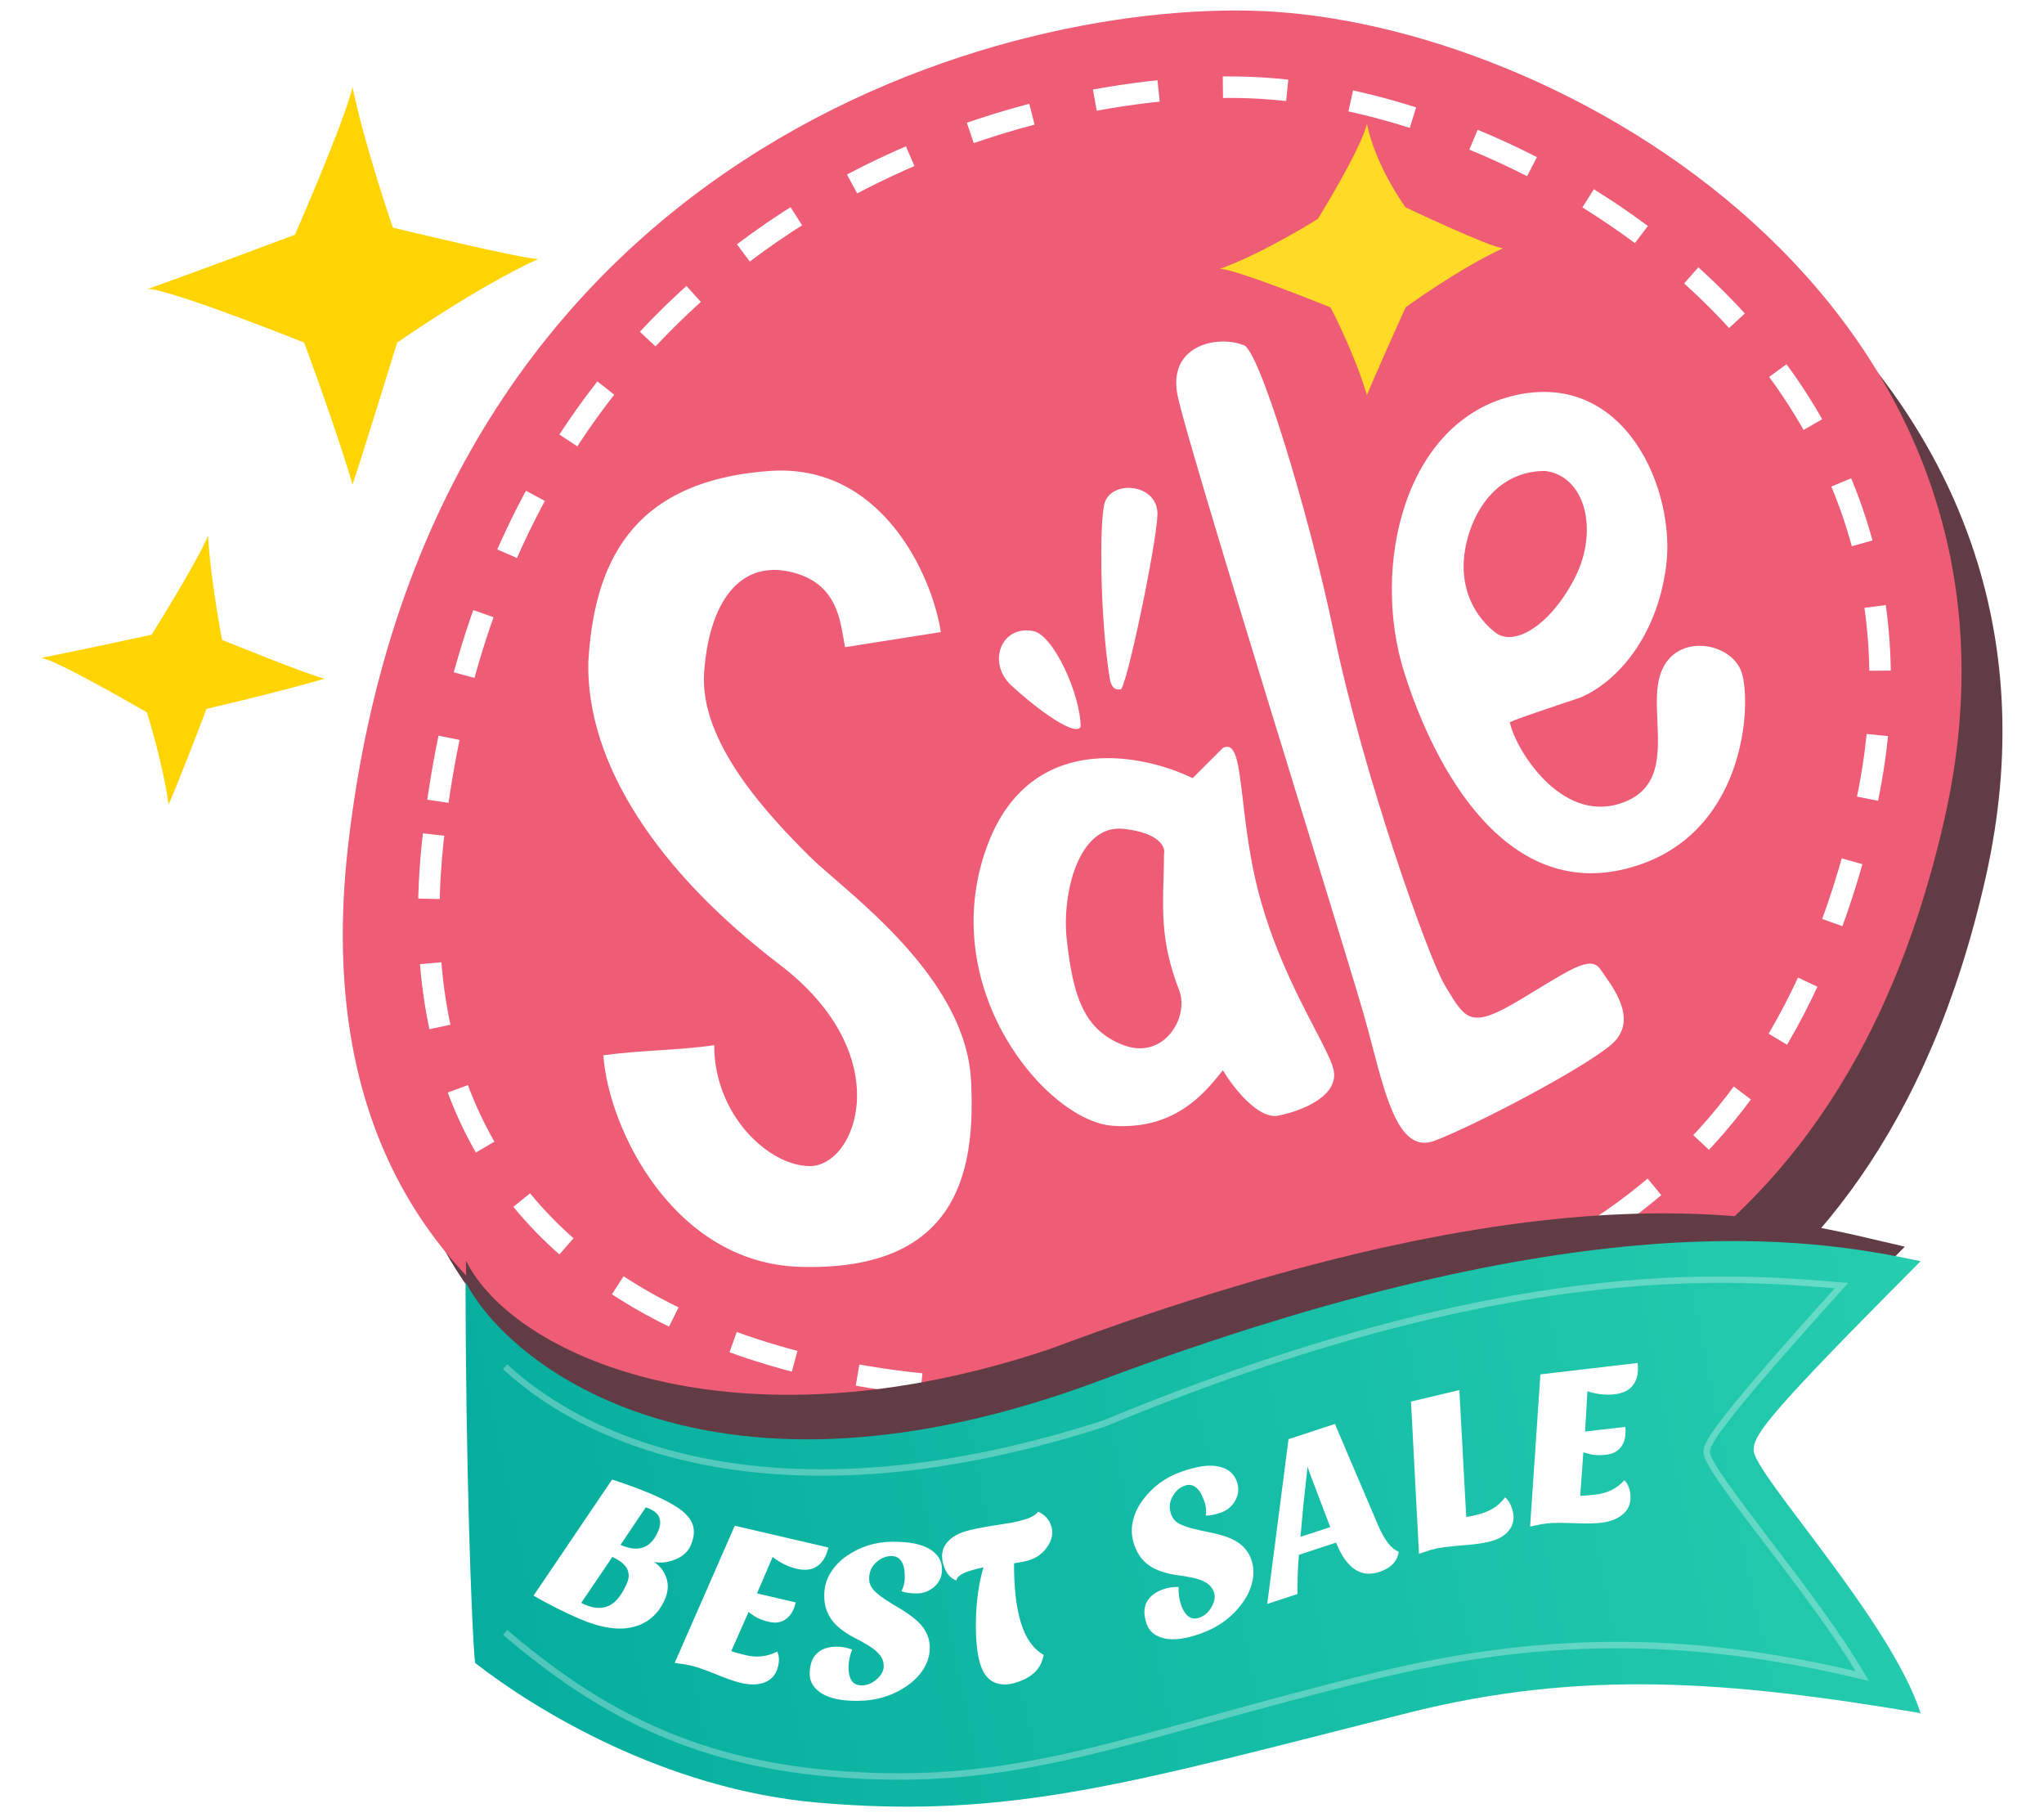<svg width="72" height="64" viewBox="0 0 72 64" fill="none" xmlns="http://www.w3.org/2000/svg">
<path d="M13.705 31.865C11.28 52.92 32.892 53.64 35.859 53.64C38.825 53.64 39.305 53.347 45.516 52.135C53.279 50.62 65.965 48.528 69.942 30.918C73.918 13.309 57.066 3.19 46.273 2.516C37.184 1.948 16.538 7.259 13.705 31.865Z" fill="#613C45"/>
<path d="M12.264 29.759C9.839 50.815 31.451 51.534 34.418 51.534C37.384 51.534 37.864 51.241 44.074 50.029C51.838 48.514 64.524 46.422 68.501 28.812C72.477 11.203 55.625 1.084 44.832 0.41C35.743 -0.158 15.097 5.153 12.264 29.759Z" fill="#EE5C76"/>
<path d="M15.273 29.392C13.099 48.249 32.476 48.893 35.136 48.893C37.796 48.893 38.226 48.631 43.794 47.545C50.755 46.189 62.129 44.315 65.694 28.544C69.259 12.773 54.15 3.711 44.473 3.106C36.324 2.598 17.814 7.355 15.273 29.392Z" stroke="white" stroke-width="0.757" stroke-dasharray="2.27 2.27"/>
<g filter="url(#filter0_d_1273_17518)">
<path d="M43.407 11.394C43.939 11.394 45.756 17.424 46.6 21.504C47.664 26.649 49.971 33.035 50.503 33.922L50.565 34.026C51.257 35.183 51.44 35.489 53.164 34.455C53.375 34.328 53.571 34.209 53.753 34.099C55.102 33.279 55.69 32.922 56.002 33.391C56.038 33.444 56.081 33.504 56.127 33.57C56.549 34.168 57.315 35.253 56.357 36.052C55.293 36.939 51.487 38.92 50.148 39.422C48.953 39.87 48.476 38.053 47.962 36.09C47.866 35.723 47.768 35.351 47.664 34.987C47.418 34.125 46.595 31.448 45.611 28.245L45.611 28.244L45.61 28.244C43.757 22.215 41.332 14.324 41.1 13.166C40.745 11.392 42.519 11.04 43.407 11.394Z" fill="white"/>
<path d="M26.73 15.83C30.704 15.546 32.466 19.552 32.762 21.504L29.391 22.036C29.369 21.935 29.35 21.825 29.33 21.709C29.184 20.873 28.982 19.721 27.44 19.378C25.683 18.988 24.601 20.44 24.424 22.923C24.246 25.407 26.73 27.998 28.149 29.415C28.349 29.614 28.644 29.869 28.995 30.173C30.68 31.628 33.672 34.214 33.826 37.294C33.977 40.312 33.499 44.033 27.794 43.86C23.36 43.726 21.053 39.011 20.875 36.409C21.488 36.323 22.143 36.279 22.799 36.236C23.473 36.191 24.149 36.146 24.779 36.054C24.779 38.538 26.723 40.312 28.149 40.312C29.803 40.312 31.272 36.409 27.085 33.216C22.785 29.937 20.278 26.15 20.343 22.569C20.542 19.198 21.763 16.185 26.73 15.83Z" fill="white"/>
<path fill-rule="evenodd" clip-rule="evenodd" d="M41.632 26.649L42.697 25.585C43.158 25.356 43.247 26.111 43.398 27.392C43.478 28.081 43.577 28.921 43.761 29.842C44.234 32.208 45.259 34.179 45.943 35.493C46.284 36.15 46.541 36.643 46.6 36.939C46.777 37.826 45.535 38.358 44.648 38.535C43.939 38.677 43.052 37.53 42.697 36.939C42.68 36.959 42.663 36.98 42.645 37.002L42.611 37.044C42.053 37.736 40.983 39.061 38.794 38.89C36.495 38.711 32.599 34.103 34.359 29.133C35.816 25.017 39.74 25.737 41.632 26.649ZM41.155 34.112C40.538 32.529 40.57 31.414 40.606 30.208C40.614 29.92 40.623 29.627 40.623 29.322C40.682 29.085 40.481 28.577 39.203 28.435C37.607 28.257 37.02 30.732 37.197 32.327C37.416 34.298 37.784 35.522 39.203 36.054C40.623 36.587 41.527 35.066 41.155 34.112Z" fill="white"/>
<path fill-rule="evenodd" clip-rule="evenodd" d="M58.309 19.198C57.969 21.746 56.535 23.278 55.293 23.81C54.228 24.165 52.632 24.697 52.809 24.697C52.987 25.584 54.583 28.246 56.712 27.536C58.108 27.07 58.055 25.841 58.003 24.651C57.975 24.026 57.948 23.412 58.131 22.923C58.664 21.504 60.615 21.859 60.97 22.923C61.329 24.001 61.147 28.778 56.89 29.842C52.632 30.907 50.148 26.294 49.084 22.923C47.907 19.198 49.084 14.052 52.987 13.166C56.89 12.279 58.664 16.536 58.309 19.198ZM54.051 15.83C55.47 16.007 55.932 17.922 55.115 19.555C54.298 21.189 52.986 22.075 52.277 21.507C51.39 20.797 50.858 19.555 51.39 17.959C51.766 16.83 52.632 15.83 54.051 15.83Z" fill="white"/>
<path d="M38.707 23.11C38.378 21.043 38.342 17.816 38.517 17.014C38.714 16.113 40.438 16.255 40.392 17.383C40.344 18.511 39.291 23.498 39.097 23.522C38.903 23.547 38.763 23.474 38.707 23.11Z" fill="white"/>
<path d="M37.686 24.838C37.686 23.718 36.737 21.611 36.021 21.47C34.879 21.244 34.386 22.592 35.241 23.381C36.18 24.248 37.509 25.206 37.686 24.838Z" fill="white"/>
</g>
<path d="M36.956 47.521C25.812 51.254 18.061 47.736 16.413 44.398C16.413 51.075 20.178 54.248 24.277 54.724C28.376 55.199 44.976 49.713 60.637 52.498C59.377 48.321 64.02 47.164 67.097 43.907C63.1 43.006 55.717 40.515 36.956 47.521Z" fill="#613C45"/>
<path d="M38.756 48.619C25.202 53.696 18.003 48.237 16.4 45.154C16.4 51.32 16.61 57.403 16.734 58.567C18.827 60.197 23.383 63.007 28.775 63.484C35.606 64.088 39.892 62.777 49.562 60.336C55.704 58.786 60.875 59.192 67.652 60.336C66.624 57.101 61.772 51.898 61.772 51.077C61.772 50.517 62.27 49.829 67.652 44.419C63.765 43.587 55.698 42.273 38.756 48.619Z" fill="url(#paint0_linear_1273_17518)"/>
<path d="M17.793 48.136C20.895 51.013 27.726 53.745 38.896 50.135C53.098 44.249 60.918 44.951 64.867 45.278C60.121 50.533 60.121 50.887 60.121 51.153C60.121 51.835 63.952 56.184 65.596 59.029C59.193 57.491 54.059 57.656 48.413 59.029C39.523 61.193 35.948 63.031 29.293 62.463C24.336 62.04 21.026 60.252 17.793 57.491" stroke="white" stroke-opacity="0.3" stroke-width="0.227"/>
<path d="M18.794 56.198L21.563 52.107C22.118 52.291 22.568 52.457 22.913 52.605C23.258 52.752 23.535 52.89 23.744 53.017C23.954 53.14 24.118 53.272 24.235 53.413C24.472 53.687 24.505 54.023 24.334 54.422C24.235 54.654 24.043 54.825 23.76 54.934C23.498 55.031 23.256 55.057 23.034 55.01C23.237 55.14 23.38 55.319 23.464 55.549C23.554 55.791 23.541 56.046 23.426 56.314C23.205 56.832 22.836 57.16 22.32 57.298C21.805 57.433 21.169 57.337 20.411 57.013C19.889 56.789 19.35 56.517 18.794 56.198ZM20.474 56.451C20.513 56.473 20.537 56.486 20.546 56.49L20.608 56.516C20.98 56.676 21.298 56.667 21.562 56.49C21.762 56.35 21.936 56.105 22.086 55.756C22.166 55.57 22.166 55.401 22.086 55.248C22.011 55.098 21.839 54.96 21.571 54.834L20.474 56.451ZM23.18 53.936C23.342 53.559 23.241 53.293 22.878 53.138L22.817 53.111C22.799 53.104 22.775 53.096 22.746 53.089L21.858 54.409L21.926 54.438C22.517 54.675 22.935 54.508 23.18 53.936Z" fill="white"/>
<path d="M27.377 58.165C27.445 58.31 27.456 58.482 27.41 58.681C27.346 58.956 27.195 59.144 26.956 59.245C26.719 59.34 26.44 59.35 26.118 59.276C25.935 59.233 25.707 59.159 25.436 59.053C24.905 58.838 24.556 58.711 24.387 58.672C24.219 58.633 24.101 58.61 24.032 58.605C23.964 58.595 23.876 58.582 23.766 58.568L25.882 53.736L29.18 54.502C29.108 54.813 28.976 55.033 28.785 55.161C28.599 55.289 28.358 55.319 28.062 55.251C27.767 55.182 27.484 55.044 27.215 54.836L26.666 56.12L28.029 56.437C27.966 56.707 27.85 56.904 27.682 57.026C27.515 57.143 27.319 57.175 27.095 57.123C26.875 57.072 26.703 57.005 26.577 56.922C26.451 56.839 26.382 56.788 26.37 56.769L25.759 58.151C25.878 58.195 26.052 58.244 26.281 58.297C26.674 58.389 27.039 58.344 27.377 58.165Z" fill="white"/>
<path d="M31.753 56.042C31.833 55.882 31.872 55.727 31.872 55.578C31.871 55.428 31.863 55.314 31.847 55.234C31.83 55.148 31.803 55.074 31.766 55.01C31.686 54.872 31.565 54.803 31.405 54.803C31.208 54.804 31.029 54.876 30.87 55.021C30.7 55.171 30.615 55.363 30.616 55.598C30.616 55.747 30.667 55.88 30.769 55.997C30.876 56.109 31.01 56.218 31.17 56.324C31.33 56.43 31.501 56.536 31.683 56.642C31.865 56.748 32.036 56.865 32.196 56.993C32.565 57.285 32.75 57.628 32.751 58.023C32.752 58.29 32.681 58.538 32.538 58.768C32.4 58.992 32.214 59.187 31.98 59.353C31.469 59.718 30.875 59.901 30.197 59.903C29.648 59.905 29.232 59.818 28.948 59.643C28.665 59.462 28.523 59.236 28.522 58.964C28.521 58.479 28.709 58.174 29.087 58.05C29.194 58.013 29.327 57.994 29.487 57.993C29.653 57.993 29.829 58.027 30.016 58.096C29.931 58.315 29.889 58.523 29.89 58.72C29.891 59.147 30.044 59.359 30.348 59.358C30.545 59.358 30.723 59.285 30.883 59.141C31.048 58.996 31.13 58.844 31.13 58.684C31.129 58.519 31.075 58.378 30.968 58.261C30.866 58.144 30.738 58.04 30.583 57.95C30.428 57.854 30.26 57.761 30.078 57.671C29.902 57.581 29.736 57.472 29.581 57.345C29.218 57.053 29.035 56.672 29.034 56.203C29.033 55.899 29.107 55.629 29.255 55.394C29.404 55.154 29.598 54.953 29.837 54.792C30.316 54.465 30.849 54.301 31.436 54.299C32.028 54.297 32.465 54.384 32.748 54.559C33.037 54.734 33.182 54.971 33.183 55.27C33.184 55.531 33.083 55.745 32.881 55.91C32.705 56.05 32.511 56.12 32.297 56.12C32.084 56.121 31.903 56.095 31.753 56.042Z" fill="white"/>
<path d="M33.689 55.664C33.475 55.585 33.324 55.406 33.237 55.126C33.148 54.841 33.172 54.596 33.31 54.391C33.452 54.185 33.684 54.032 34.005 53.932C34.208 53.869 34.563 53.797 35.069 53.718L35.612 53.633C35.792 53.599 35.971 53.555 36.149 53.499C36.332 53.442 36.473 53.357 36.572 53.242C36.806 53.348 36.959 53.518 37.032 53.752C37.105 53.987 37.063 54.22 36.907 54.453C36.748 54.698 36.531 54.863 36.256 54.949C36.124 54.99 35.945 55.026 35.72 55.057C35.715 55.919 35.797 56.622 35.966 57.167C36.136 57.712 36.403 58.084 36.766 58.284C36.71 58.553 36.601 58.76 36.44 58.905C36.28 59.055 36.057 59.175 35.772 59.264C35.492 59.351 35.239 59.346 35.014 59.248C34.791 59.144 34.63 58.932 34.53 58.611C34.415 58.239 34.364 57.716 34.377 57.042C34.392 56.372 34.481 55.758 34.642 55.2C34.49 55.23 34.337 55.27 34.184 55.317C33.868 55.415 33.703 55.531 33.689 55.664Z" fill="white"/>
<path d="M42.474 53.378C42.496 53.2 42.482 53.041 42.432 52.901C42.382 52.76 42.336 52.654 42.294 52.584C42.251 52.509 42.2 52.448 42.144 52.4C42.022 52.296 41.886 52.271 41.735 52.324C41.549 52.39 41.405 52.518 41.302 52.707C41.191 52.905 41.175 53.114 41.254 53.336C41.303 53.476 41.396 53.585 41.531 53.662C41.669 53.732 41.831 53.79 42.017 53.837C42.204 53.884 42.4 53.928 42.607 53.968C42.813 54.007 43.014 54.061 43.207 54.128C43.652 54.281 43.94 54.544 44.072 54.916C44.162 55.167 44.177 55.425 44.118 55.689C44.062 55.947 43.951 56.193 43.785 56.427C43.424 56.94 42.924 57.31 42.286 57.536C41.768 57.72 41.347 57.776 41.022 57.705C40.694 57.629 40.485 57.462 40.395 57.206C40.232 56.748 40.309 56.399 40.625 56.156C40.713 56.086 40.832 56.023 40.983 55.97C41.139 55.915 41.316 55.888 41.515 55.891C41.508 56.126 41.537 56.336 41.603 56.522C41.746 56.924 41.961 57.075 42.247 56.973C42.433 56.907 42.578 56.779 42.68 56.59C42.788 56.399 42.815 56.228 42.761 56.077C42.706 55.922 42.608 55.806 42.469 55.731C42.334 55.655 42.179 55.599 42.002 55.566C41.825 55.527 41.635 55.495 41.434 55.47C41.238 55.444 41.045 55.396 40.857 55.327C40.417 55.172 40.118 54.873 39.962 54.431C39.86 54.144 39.84 53.866 39.902 53.594C39.963 53.318 40.079 53.065 40.252 52.834C40.596 52.367 41.044 52.035 41.597 51.839C42.155 51.641 42.596 51.577 42.922 51.649C43.252 51.718 43.467 51.894 43.567 52.175C43.654 52.422 43.63 52.657 43.494 52.88C43.375 53.07 43.215 53.2 43.013 53.271C42.812 53.343 42.633 53.378 42.474 53.378Z" fill="white"/>
<path d="M48.581 55.365C47.932 55.578 47.426 55.233 47.063 54.33L45.755 54.759C45.73 55.026 45.716 55.272 45.711 55.498L45.703 56.14L44.639 56.489L45.388 50.687L47.022 50.151L48.553 53.741C48.778 54.256 49.018 54.559 49.272 54.65C49.222 54.992 48.991 55.23 48.581 55.365ZM45.809 54.127L46.858 53.783L46.126 51.859L46.059 51.654L45.91 53.025L45.809 54.127Z" fill="white"/>
<path d="M53.014 52.735C53.142 52.836 53.235 53.009 53.293 53.252C53.35 53.491 53.303 53.708 53.152 53.903C53.005 54.091 52.771 54.224 52.449 54.301C52.262 54.345 52.019 54.381 51.718 54.409C51.127 54.457 50.748 54.5 50.582 54.54C50.421 54.578 50.308 54.611 50.243 54.637C50.177 54.658 50.09 54.687 49.984 54.724L49.702 49.363L51.406 48.957L51.648 53.422C51.718 53.417 51.784 53.407 51.846 53.392L52.041 53.345C52.476 53.242 52.801 53.038 53.014 52.735Z" fill="white"/>
<path d="M57.219 52.134C57.335 52.249 57.404 52.41 57.429 52.617C57.462 52.903 57.382 53.135 57.188 53.313C56.994 53.487 56.73 53.593 56.396 53.632C56.205 53.654 55.962 53.661 55.666 53.653C55.083 53.63 54.704 53.629 54.529 53.649C54.355 53.67 54.233 53.69 54.166 53.708C54.097 53.721 54.008 53.74 53.898 53.764L54.261 48.405L57.685 48.003C57.723 48.327 57.672 48.582 57.533 48.77C57.4 48.958 57.179 49.07 56.872 49.106C56.565 49.142 56.246 49.106 55.917 49L55.834 50.419L57.248 50.254C57.281 50.534 57.238 50.762 57.119 50.937C56.999 51.107 56.823 51.206 56.59 51.233C56.362 51.26 56.174 51.255 56.024 51.219C55.875 51.182 55.792 51.157 55.774 51.143L55.664 52.679C55.793 52.68 55.977 52.666 56.215 52.638C56.623 52.59 56.958 52.422 57.219 52.134Z" fill="white"/>
<path d="M7.327 18.872C6.968 19.757 5.342 22.354 5.342 22.354C5.342 22.354 3.041 22.856 1.447 23.172C1.882 23.178 5.174 25.088 5.174 25.088C5.174 25.088 5.724 26.81 5.937 28.323C6.123 27.982 7.276 24.965 7.276 24.965C7.276 24.965 9.761 24.393 11.437 23.901C11.039 23.843 7.822 22.538 7.822 22.538C7.822 22.538 7.418 20.427 7.327 18.872Z" fill="#FFD400"/>
<path d="M48.15 4.364C47.924 5.291 46.422 7.709 46.422 7.709C46.422 7.709 44.489 8.93 42.958 9.474C43.39 9.417 46.869 10.827 46.869 10.827C46.869 10.827 47.719 12.451 48.15 13.917C48.285 13.553 49.51 10.827 49.51 10.827C49.51 10.827 51.362 9.471 52.948 8.741C52.545 8.741 49.51 7.302 49.51 7.302C49.51 7.302 48.467 5.889 48.15 4.364Z" fill="#FFDA26"/>
<path d="M12.418 3.071C12.103 4.361 10.39 8.266 10.39 8.266C10.39 8.266 7.323 9.424 5.192 10.182C5.793 10.102 10.713 12.065 10.713 12.065C10.713 12.065 11.818 15.023 12.418 17.064C12.605 16.557 13.99 12.065 13.99 12.065C13.99 12.065 16.748 10.138 18.956 9.121C18.395 9.121 13.841 8.018 13.841 8.018C13.841 8.018 12.859 5.193 12.418 3.071Z" fill="#FFD400"/>
<defs>
<filter id="filter0_d_1273_17518" x="20.342" y="11.271" width="41.129" height="33.353" filterUnits="userSpaceOnUse" color-interpolation-filters="sRGB">
<feFlood flood-opacity="0" result="BackgroundImageFix"/>
<feColorMatrix in="SourceAlpha" type="matrix" values="0 0 0 0 0 0 0 0 0 0 0 0 0 0 0 0 0 0 127 0" result="hardAlpha"/>
<feOffset dx="0.379" dy="0.757"/>
<feComposite in2="hardAlpha" operator="out"/>
<feColorMatrix type="matrix" values="0 0 0 0 0.167 0 0 0 0 0.029 0 0 0 0 0.029 0 0 0 0.2 0"/>
<feBlend mode="normal" in2="BackgroundImageFix" result="effect1_dropShadow_1273_17518"/>
<feBlend mode="normal" in="SourceGraphic" in2="effect1_dropShadow_1273_17518" result="shape"/>
</filter>
<linearGradient id="paint0_linear_1273_17518" x1="67.652" y1="47.17" x2="17.964" y2="57.253" gradientUnits="userSpaceOnUse">
<stop stop-color="#25CCAE"/>
<stop offset="1" stop-color="#06AE9F"/>
</linearGradient>
</defs>
</svg>
